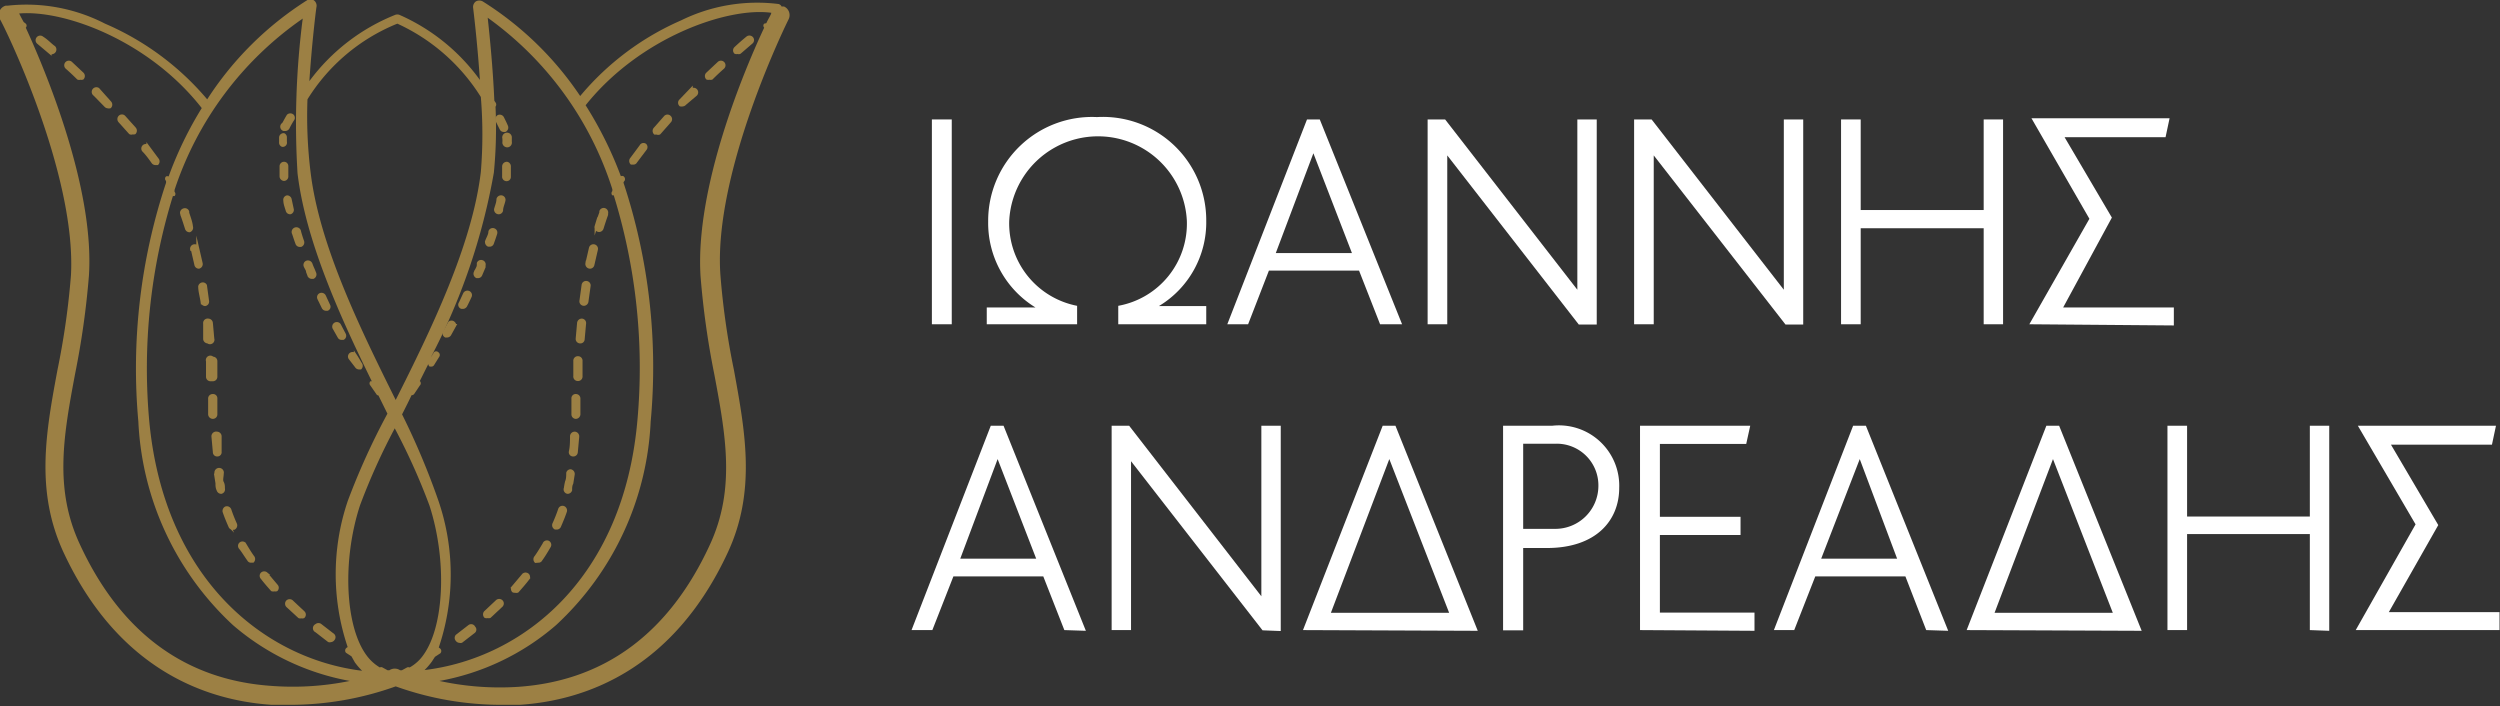 <svg xmlns="http://www.w3.org/2000/svg" viewBox="0 0 105.7 29.87"><rect x="0" y="0" width="105.7" height="29.87" fill="#333333" stroke="none"/><defs><style>.cls-1{fill:#fff;}.cls-2,.cls-3{fill:#9c8044;}.cls-2{stroke:#9c8044;stroke-miterlimit:10;stroke-width:0.12px;}</style></defs><g id="Layer_2" data-name="Layer 2"><g id="Header"><path class="cls-1" d="M39.4,13.71V5.05h.84v8.66Z"/><path class="cls-1" d="M51,9.33a4.13,4.13,0,0,1-2,3.61H51v.77H47.28v-.78a3.53,3.53,0,0,0,2.9-3.6,3.76,3.76,0,0,0-7.51,0,3.55,3.55,0,0,0,2.87,3.6v.78H41.72V13h2.06a4.19,4.19,0,0,1-2-3.64,4.39,4.39,0,0,1,4.6-4.41A4.37,4.37,0,0,1,51,9.33Z"/><path class="cls-1" d="M58.35,13.71l-.89-2.27H53.65l-.88,2.27h-.88l3.37-8.66h.54l3.48,8.66ZM55.53,6.48,53.94,10.7h3.22Z"/><path class="cls-1" d="M66.75,13.72,61.19,6.57v7.14h-.83V5.05h.74l5.59,7.2V5.05h.82v8.67Z"/><path class="cls-1" d="M75.49,13.72,69.92,6.57v7.14h-.83V5.05h.74l5.59,7.2V5.05h.82v8.67Z"/><path class="cls-1" d="M83.87,13.71V9.65h-5.2v4.06h-.83V5.05h.83V8.88h5.2V5.05h.82v8.66Z"/><path class="cls-1" d="M85.8,13.71l2.54-4.46L85.89,5h5.84l-.17.8H87.29l2,3.4L87.23,13h4.68v.76Z"/><path class="cls-1" d="M45,26.64l-.89-2.27h-3.8l-.89,2.27h-.88L41.89,18h.54l3.48,8.67Zm-2.82-7.23-1.58,4.21h3.21Z"/><path class="cls-1" d="M53.38,26.65,47.82,19.5v7.14H47V18h.74l5.59,7.21V18h.82v8.68Z"/><path class="cls-1" d="M55.09,26.64,58.46,18H59l3.48,8.67Zm3.65-7.23-2.47,6.5h5Z"/><path class="cls-1" d="M65.4,23.17h-1v3.48h-.85V18h2.08a2.55,2.55,0,0,1,2.83,2.63C68.46,22,67.49,23.17,65.4,23.17Zm.39-4.41H64.4v3.6h1.34a1.82,1.82,0,0,0,1.84-1.81A1.76,1.76,0,0,0,65.79,18.76Z"/><path class="cls-1" d="M69.34,26.64V18H74l-.17.77H70.18v3.08h3.41v.77H70.18v3.28h4v.77Z"/><path class="cls-1" d="M81.44,26.64l-.88-2.27H76.75l-.89,2.27H75L78.35,18h.54l3.48,8.67Zm-2.81-7.23L77,23.62h3.21Z"/><path class="cls-1" d="M83.15,26.64,86.52,18h.54l3.49,8.67Zm3.65-7.23-2.47,6.5h5Z"/><path class="cls-1" d="M97.66,26.64V22.58H92.47v4.06h-.83V18h.83v3.84h5.19V18h.82v8.67Z"/><path class="cls-1" d="M99.6,26.64l2.53-4.47L99.69,18h5.84l-.17.8h-4.27l2,3.4L101,25.88h4.68v.76Z"/><path class="cls-2" d="M9,18.46l.06.66a.12.12,0,0,0,.13.12h0a.12.12,0,0,0,.12-.14c0-.22,0-.44,0-.66a.14.14,0,0,0-.14-.13A.14.14,0,0,0,9,18.46Z"/><path class="cls-2" d="M8.44,12.11c0,.21.07.43.1.65a.14.14,0,0,0,.13.12h0a.13.13,0,0,0,.11-.15l-.09-.66A.13.13,0,0,0,8.56,12,.14.14,0,0,0,8.44,12.11Z"/><path class="cls-2" d="M8.65,13.68c0,.22,0,.44,0,.66a.14.14,0,0,0,.14.12h0A.13.13,0,0,0,9,14.32l-.06-.67a.14.14,0,0,0-.14-.12A.13.13,0,0,0,8.65,13.68Z"/><path class="cls-2" d="M9.47,21.63c.07.21.16.42.25.63a.13.13,0,0,0,.12.08h.05a.14.14,0,0,0,.07-.18,6.44,6.44,0,0,1-.24-.61.14.14,0,0,0-.17-.08A.15.15,0,0,0,9.47,21.63Z"/><path class="cls-2" d="M8.86,16.86l0,.66a.14.14,0,0,0,.14.13H9a.13.13,0,0,0,.13-.14c0-.22,0-.44,0-.66A.12.12,0,0,0,9,16.72.13.13,0,0,0,8.86,16.86Z"/><path class="cls-2" d="M9.11,20.05l.06.38c0,.1,0,.19.05.29a.14.14,0,0,0,.13.1h0a.13.13,0,0,0,.1-.16c0-.09,0-.18-.05-.27s0-.25,0-.37a.14.14,0,1,0-.27,0Z"/><path class="cls-2" d="M10.51,23.67a.11.11,0,0,0,.11.06l.07,0a.14.14,0,0,0,0-.19c-.13-.18-.24-.37-.35-.55a.13.13,0,0,0-.18,0,.13.13,0,0,0,0,.18C10.26,23.29,10.38,23.49,10.51,23.67Z"/><path class="cls-2" d="M13.37,26.68l.53.41a.11.11,0,0,0,.08,0,.14.14,0,0,0,.11-.06.13.13,0,0,0,0-.18l-.53-.41a.14.14,0,0,0-.19,0A.13.13,0,0,0,13.37,26.68Z"/><path class="cls-2" d="M12.15,25.43a.14.14,0,0,0,0,.19l.5.46a.12.12,0,0,0,.09,0,.11.11,0,0,0,.09,0,.13.13,0,0,0,0-.19l-.48-.45A.14.14,0,0,0,12.15,25.43Z"/><path class="cls-2" d="M11.5,24.94a.14.14,0,0,0,.1,0,.12.12,0,0,0,.09,0,.13.13,0,0,0,0-.18l-.43-.51a.14.14,0,0,0-.18,0,.13.13,0,0,0,0,.19C11.2,24.6,11.35,24.77,11.5,24.94Z"/><path class="cls-2" d="M8.77,15.27c0,.22,0,.44,0,.66a.13.13,0,0,0,.13.13H9a.13.13,0,0,0,.13-.14c0-.22,0-.44,0-.66a.13.13,0,0,0-.14-.12A.13.13,0,0,0,8.77,15.27Z"/><path class="cls-2" d="M3,2.66a.13.13,0,1,0-.18.2q.24.21.48.45a.13.13,0,0,0,.1,0,.15.15,0,0,0,.09,0,.14.14,0,0,0,0-.19Z"/><path class="cls-2" d="M1.79,1.6a.13.13,0,1,0-.18.2l.51.43a.1.1,0,0,0,.09,0A.14.14,0,0,0,2.29,2C2.12,1.88,2,1.73,1.79,1.6Z"/><path class="cls-2" d="M4.15,3.77A.13.13,0,1,0,4,4l.46.47a.14.14,0,0,0,.1.05.18.18,0,0,0,.09,0,.14.14,0,0,0,0-.19Z"/><path class="cls-2" d="M5.25,4.94a.13.13,0,0,0-.19,0,.14.14,0,0,0,0,.19l.44.49a.1.1,0,0,0,.1,0,.16.16,0,0,0,.09,0,.14.14,0,0,0,0-.19Z"/><path class="cls-2" d="M7.69,9.09c.07.19.13.38.19.57a.14.14,0,0,0,.13.1h0a.14.14,0,0,0,.09-.17C8.08,9.39,8,9.19,7.94,9l0-.05a.13.13,0,0,0-.17-.08A.14.14,0,0,0,7.67,9Z"/><path class="cls-2" d="M6.46,6.86a.14.14,0,0,0,.11.06l.08,0a.14.14,0,0,0,0-.19l-.4-.54a.12.12,0,0,0-.18,0,.13.13,0,0,0,0,.18C6.21,6.51,6.34,6.69,6.46,6.86Z"/><path class="cls-2" d="M8.13,10.55l.15.65a.13.13,0,0,0,.13.1h0a.14.14,0,0,0,.1-.16l-.15-.65a.13.13,0,1,0-.26.06Z"/><path class="cls-3" d="M33.16.28a.23.23,0,0,0-.11,0,.21.21,0,0,0-.13-.11A7.29,7.29,0,0,0,28.8.86a11.59,11.59,0,0,0-4.27,3.2,13.77,13.77,0,0,0-4.12-4,.3.3,0,0,0-.29,0A.3.3,0,0,0,20,.3s.18,1.43.29,3.08A8.32,8.32,0,0,0,16.87.62a.33.33,0,0,0-.14,0,8.38,8.38,0,0,0-3.65,2.81c.11-1.67.29-3.1.3-3.13A.28.28,0,0,0,13.25,0,.28.28,0,0,0,13,0,13.82,13.82,0,0,0,8.76,4.2,11.7,11.7,0,0,0,4.44,1,7.26,7.26,0,0,0,.32.24s0,0-.08,0h0A.4.4,0,0,0,0,.82C.07.88,3.24,7.27,3,11.64a32.48,32.48,0,0,1-.57,4c-.49,2.63-.94,5.12.25,7.7,2.32,5,6.07,6.28,8.81,6.46l.79,0a13.24,13.24,0,0,0,4.45-.78,13.22,13.22,0,0,0,4.44.78l.8,0c2.74-.18,6.49-1.45,8.81-6.46,1.19-2.58.73-5.07.25-7.7a32.48,32.48,0,0,1-.57-4C30.14,7.27,33.31.88,33.34.82A.4.4,0,0,0,33.16.28ZM25.89,8l0,.08a.13.13,0,0,0,0,.18l.06,0h0a24.71,24.71,0,0,1,1,9.51c-.59,6.71-4.86,10.06-9,10.56a2.77,2.77,0,0,0,.31-.36l.13-.2.23-.15a.14.14,0,0,0,0-.19.18.18,0,0,0-.07-.05,9.65,9.65,0,0,0,0-6.17A31.12,31.12,0,0,0,17,17.52c.13-.26.27-.53.4-.81h0a.14.14,0,0,0,.11-.05l.24-.36a.13.13,0,0,0,0-.19h0l.36-.72a.13.13,0,0,0,.06.11l.07,0a.13.13,0,0,0,.11-.06l.23-.37a.14.14,0,0,0-.05-.18.13.13,0,0,0-.18,0l-.14.23a26.77,26.77,0,0,0,2.67-7.82,19.17,19.17,0,0,0,.07-2.79.15.15,0,0,0,0-.18.35.35,0,0,1-.05-.08c-.06-1.4-.2-2.76-.28-3.5A14.22,14.22,0,0,1,25.89,8Zm-9.2,10.11a27.07,27.07,0,0,1,1.47,3.27c.74,2.29.63,5.06-.25,6.3a1.76,1.76,0,0,1-.59.54.14.14,0,0,0-.11,0l-.22.12-.07,0a.41.41,0,0,0-.46,0l-.07,0-.22-.12a.11.11,0,0,0-.11,0,1.91,1.91,0,0,1-.59-.55c-.88-1.24-1-4-.25-6.3A27.07,27.07,0,0,1,16.69,18.11ZM16.8,1a8.17,8.17,0,0,1,3.53,3.1,19.32,19.32,0,0,1,0,3.17c-.37,3.1-2.11,6.68-3.6,9.64-1.49-3-3.23-6.54-3.6-9.64A19.39,19.39,0,0,1,13,4.2,8,8,0,0,1,16.8,1Zm-4-.22a34.64,34.64,0,0,0-.22,6.55c.34,2.83,1.77,6,3.14,8.79l-.06,0a.13.13,0,0,0,0,.18l.25.36a.11.11,0,0,0,.11.06H16l.38.77a29.57,29.57,0,0,0-1.68,3.7,9.65,9.65,0,0,0,0,6.17.18.18,0,0,0-.07.05.14.14,0,0,0,0,.19l.23.15L15,28a2.77,2.77,0,0,0,.31.36c-4.1-.5-8.37-3.85-9-10.56a24.71,24.71,0,0,1,1-9.51h0l.07,0a.13.13,0,0,0,0-.18l0-.08A14.22,14.22,0,0,1,12.78.8ZM11.48,29c-3.66-.25-6.39-2.27-8.11-6-1.09-2.35-.68-4.61-.19-7.22a35.12,35.12,0,0,0,.58-4.13C4,7.94,1.93,3,1.09,1.17a.12.12,0,0,0,0-.17L1,.93C.91.77.85.65.81.57c1.93-.16,5.5,1.16,7.72,4a15.68,15.68,0,0,0-1.4,2.89.14.14,0,0,0-.11,0,.13.13,0,0,0,0,.19.56.56,0,0,1,0,.08A24.87,24.87,0,0,0,5.85,17.83a12.52,12.52,0,0,0,4,8.6,10.42,10.42,0,0,0,4.94,2.36A12,12,0,0,1,11.48,29ZM29.62,11.69a35.12,35.12,0,0,0,.58,4.13c.49,2.61.9,4.87-.19,7.22-1.72,3.73-4.45,5.75-8.11,6a12,12,0,0,1-3.32-.25,10.34,10.34,0,0,0,4.93-2.36,12.49,12.49,0,0,0,4-8.6A24.87,24.87,0,0,0,26.36,7.72a.22.22,0,0,1,.05-.08.15.15,0,0,0-.05-.19.14.14,0,0,0-.11,0,16.13,16.13,0,0,0-1.49-3c2.29-2.87,6-4.16,7.85-3.91,0,.07-.11.22-.21.44L32.31,1a.12.12,0,0,0,0,.17C31.45,3,29.38,7.94,29.62,11.69Z"/><path class="cls-2" d="M30.39,2.66l-.49.46a.14.14,0,0,0,0,.19.15.15,0,0,0,.09,0,.18.18,0,0,0,.1,0q.24-.24.48-.45a.13.13,0,0,0-.18-.2Z"/><path class="cls-2" d="M25.33,9.75h0a.14.14,0,0,0,.13-.1c.06-.19.12-.38.19-.57l0-.05a.14.14,0,0,0-.08-.17.13.13,0,0,0-.17.08l0,.05c-.07.19-.14.39-.2.58A.14.14,0,0,0,25.33,9.75Z"/><path class="cls-2" d="M27.1,6.17l-.4.54a.14.14,0,0,0,0,.19l.08,0a.11.11,0,0,0,.1-.06l.4-.53a.13.13,0,0,0,0-.18A.12.12,0,0,0,27.1,6.17Z"/><path class="cls-2" d="M31.59,1.6c-.16.13-.33.28-.5.44a.13.13,0,0,0,0,.18.16.16,0,0,0,.1,0,.1.1,0,0,0,.09,0l.5-.43a.13.13,0,0,0,0-.19A.14.14,0,0,0,31.59,1.6Z"/><path class="cls-2" d="M22.76,23.73a.11.11,0,0,0,.11-.06c.13-.18.25-.38.36-.57a.13.13,0,0,0-.05-.18A.13.13,0,0,0,23,23c-.11.18-.22.37-.35.55a.14.14,0,0,0,0,.19Z"/><path class="cls-2" d="M19.85,26.47l-.53.41a.13.13,0,0,0,0,.18.14.14,0,0,0,.11.06.11.11,0,0,0,.08,0l.53-.41a.12.12,0,0,0,0-.18A.13.13,0,0,0,19.85,26.47Z"/><path class="cls-2" d="M21.78,25a.14.14,0,0,0,.1,0c.15-.17.3-.34.43-.51a.13.13,0,0,0,0-.19.14.14,0,0,0-.18,0l-.43.51a.13.13,0,0,0,0,.18A.12.12,0,0,0,21.78,25Z"/><path class="cls-2" d="M28.13,4.94l-.44.5a.14.14,0,0,0,0,.19l.09,0a.1.1,0,0,0,.1,0l.44-.5a.13.13,0,0,0,0-.18A.13.13,0,0,0,28.13,4.94Z"/><path class="cls-2" d="M24,20.82h0a.14.14,0,0,0,.13-.1c0-.1,0-.19.05-.29l.06-.38a.14.14,0,0,0-.12-.15A.13.13,0,0,0,24,20c0,.12,0,.25-.05.37a2.56,2.56,0,0,0-.05.27A.13.13,0,0,0,24,20.82Z"/><path class="cls-2" d="M23.48,22.33h.06a.13.13,0,0,0,.12-.08c.09-.21.18-.42.25-.63a.14.14,0,0,0-.09-.17.13.13,0,0,0-.16.08,6.44,6.44,0,0,1-.24.61A.14.14,0,0,0,23.48,22.33Z"/><path class="cls-2" d="M24.69,12.87h0a.14.14,0,0,0,.13-.12l.09-.65a.13.13,0,0,0-.11-.16.13.13,0,0,0-.15.11l-.09.66A.13.13,0,0,0,24.69,12.87Z"/><path class="cls-2" d="M24.23,19.24h0a.13.13,0,0,0,.14-.12l.06-.66a.14.14,0,0,0-.13-.15.14.14,0,0,0-.14.13c0,.22,0,.44-.05.66A.12.12,0,0,0,24.23,19.24Z"/><path class="cls-2" d="M21,25.43l-.48.45a.14.14,0,0,0,0,.19.14.14,0,0,0,.1,0,.12.12,0,0,0,.09,0l.49-.46a.13.13,0,0,0,0-.19A.14.14,0,0,0,21,25.43Z"/><path class="cls-2" d="M24.94,11.3h0a.13.13,0,0,0,.13-.1l.15-.65a.13.13,0,0,0-.26-.06l-.15.65A.14.14,0,0,0,24.94,11.3Z"/><path class="cls-2" d="M24.53,14.46h0a.12.12,0,0,0,.13-.12l.06-.66a.13.13,0,0,0-.12-.15.14.14,0,0,0-.14.12l-.06.67A.13.13,0,0,0,24.53,14.46Z"/><path class="cls-2" d="M29.23,3.77l-.46.48a.13.13,0,0,0,0,.19.18.18,0,0,0,.09,0,.14.14,0,0,0,.1-.05L29.42,4a.13.13,0,1,0-.19-.19Z"/><path class="cls-2" d="M24.34,17.65h0a.14.14,0,0,0,.14-.13l0-.66a.13.13,0,0,0-.12-.14.12.12,0,0,0-.14.13c0,.22,0,.44,0,.66A.13.13,0,0,0,24.34,17.65Z"/><path class="cls-2" d="M24.43,16.05h0a.13.13,0,0,0,.14-.13c0-.22,0-.44,0-.66a.13.13,0,0,0-.13-.14.13.13,0,0,0-.14.12c0,.22,0,.44,0,.66A.13.13,0,0,0,24.43,16.05Z"/><path class="cls-2" d="M12,5.48l.06,0a.15.15,0,0,0,.12-.07,3.72,3.72,0,0,1,.19-.34.13.13,0,0,0,0-.18.14.14,0,0,0-.19,0c-.07.11-.13.23-.2.35A.13.13,0,0,0,12,5.48Z"/><path class="cls-2" d="M21.18,5.44a.13.13,0,0,0,.12.08h.05a.14.14,0,0,0,.07-.18c-.05-.12-.11-.24-.17-.36a.14.14,0,0,0-.18-.06.15.15,0,0,0-.06.18Z"/><path class="cls-2" d="M21.3,5.85a1.21,1.21,0,0,1,0,.19.15.15,0,0,0,.14.13h0A.14.14,0,0,0,21.58,6c0-.07,0-.14,0-.2a.14.14,0,0,0-.14-.13A.14.14,0,0,0,21.3,5.85Z"/><path class="cls-2" d="M21.44,6.9a.14.14,0,0,0-.15.13c0,.13,0,.28,0,.42a.13.13,0,0,0,.12.15h0a.12.12,0,0,0,.13-.12c0-.14,0-.29,0-.43A.14.14,0,0,0,21.44,6.9Z"/><path class="cls-2" d="M21.08,9h0a.13.13,0,0,0,.13-.1c0-.14.07-.28.1-.42a.13.13,0,0,0-.1-.16.14.14,0,0,0-.16.1c0,.14-.06.28-.1.42A.14.14,0,0,0,21.08,9Z"/><path class="cls-2" d="M20.39,11.06a.13.13,0,0,0-.17.07l0,.07c0,.11-.09.22-.13.32a.14.14,0,0,0,.07.18h.05a.13.13,0,0,0,.12-.08l.14-.33,0-.07A.13.13,0,0,0,20.39,11.06Z"/><path class="cls-2" d="M20.88,9.71a.13.13,0,0,0-.17.08c0,.14-.09.27-.14.41a.15.15,0,0,0,.08.17h.05a.12.12,0,0,0,.12-.08c.05-.14.1-.28.14-.41A.13.13,0,0,0,20.88,9.71Z"/><path class="cls-2" d="M19.18,13.65a.13.13,0,0,0-.18,0l-.21.38a.13.13,0,0,0,.05.18l.06,0a.14.14,0,0,0,.12-.07l.21-.38A.14.14,0,0,0,19.18,13.65Z"/><path class="cls-2" d="M19.52,13l.05,0a.14.14,0,0,0,.12-.07c.07-.13.13-.26.19-.39a.13.13,0,0,0-.06-.18.14.14,0,0,0-.18.06l-.18.39A.12.12,0,0,0,19.52,13Z"/><path class="cls-2" d="M15.06,15.49a.14.14,0,0,0,.11.07l.07,0a.14.14,0,0,0,0-.19c-.07-.12-.14-.24-.22-.36a.13.13,0,0,0-.18-.05.13.13,0,0,0-.05.18Z"/><path class="cls-2" d="M13,11.49l.06.16a.13.13,0,0,0,.13.08h.05a.14.14,0,0,0,.07-.18l-.06-.15a2.44,2.44,0,0,1-.1-.24.14.14,0,0,0-.18-.08.13.13,0,0,0-.07.17C12.93,11.33,13,11.41,13,11.49Z"/><path class="cls-2" d="M12.55,10.29a.13.13,0,0,0,.12.09h.05a.14.14,0,0,0,.08-.17c-.05-.14-.09-.27-.13-.41a.14.14,0,1,0-.26.08C12.45,10,12.5,10.16,12.55,10.29Z"/><path class="cls-2" d="M12.14,8.32a.13.13,0,0,0-.1.16c0,.14.06.28.1.42a.13.13,0,0,0,.13.1h0a.13.13,0,0,0,.09-.16l-.09-.42A.14.14,0,0,0,12.14,8.32Z"/><path class="cls-2" d="M12.13,7.44c0-.14,0-.28,0-.42A.12.12,0,0,0,12,6.9a.13.13,0,0,0-.12.14c0,.14,0,.29,0,.43a.14.14,0,0,0,.13.12h0A.13.13,0,0,0,12.13,7.44Z"/><path class="cls-2" d="M13.66,13a.14.14,0,0,0,.12.08l.06,0a.12.12,0,0,0,.06-.17l-.18-.39a.14.14,0,0,0-.18-.07.13.13,0,0,0-.06.18Z"/><path class="cls-2" d="M14.33,14.24a.12.12,0,0,0,.12.07h.06a.13.13,0,0,0,.05-.18l-.2-.38a.13.13,0,0,0-.24.12Z"/><path class="cls-2" d="M11.94,6.15h0A.12.12,0,0,0,12.07,6c0-.07,0-.13,0-.2A.13.13,0,0,0,12,5.69a.13.13,0,0,0-.14.12c0,.07,0,.14,0,.2A.13.13,0,0,0,11.94,6.15Z"/></g></g></svg>